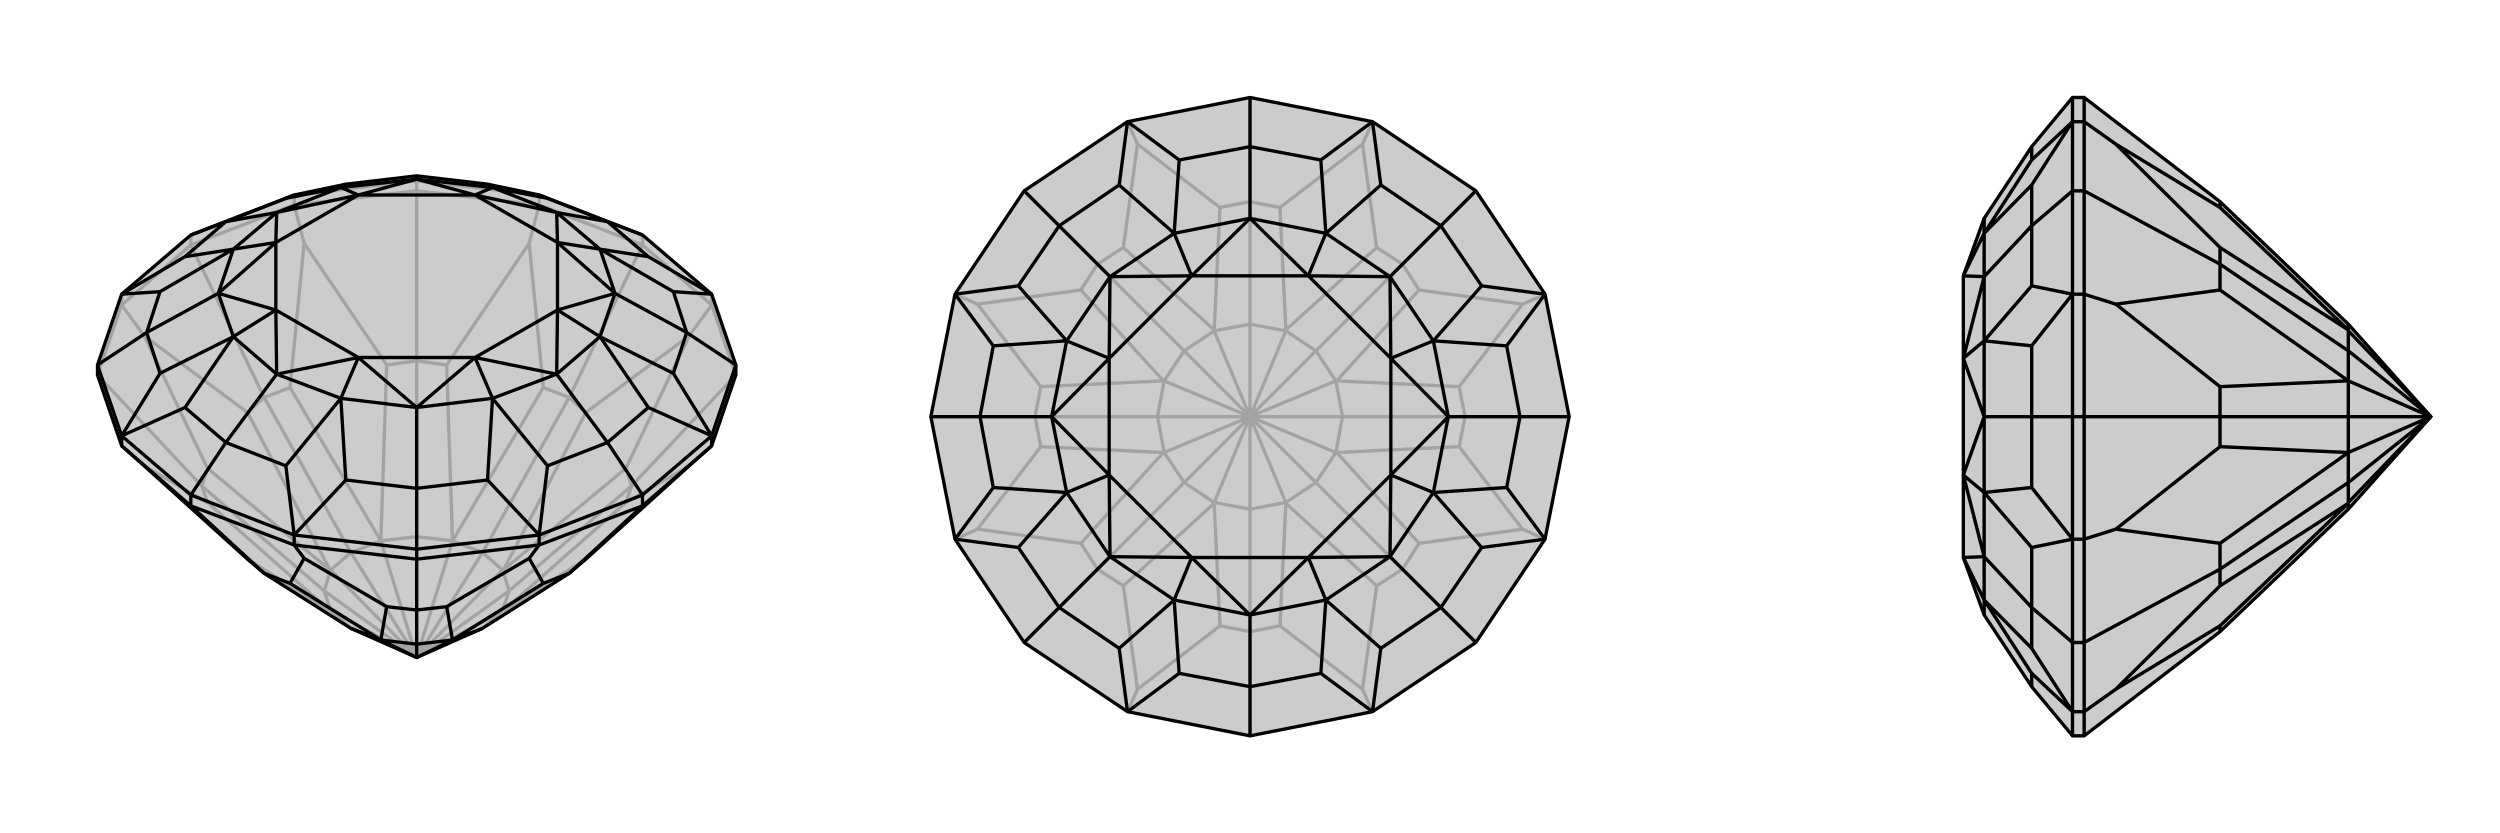 <svg xmlns="http://www.w3.org/2000/svg" viewBox="0 0 3000 1000">
    <g stroke="currentColor" stroke-width="4" fill="none" transform="translate(0 -51)">
        <path fill="currentColor" stroke="none" fill-opacity=".2" d="M883,501L883,489L854,404L771,333L647,285L585,272L500,262L415,272L353,285L229,333L146,404L117,489L117,501L146,586L173,610L297,722L317,739L421,805L500,840L579,805L683,739L703,722L827,610L854,586z" />
<path stroke-opacity=".2" d="M883,501L758,634M854,417L827,454M771,345L683,528M647,297L635,343M500,280L500,484M353,297L365,343M229,345L317,528M146,417L173,454M117,501L242,634M883,501L854,417M854,417L771,345M854,417L854,404M771,345L647,297M771,345L771,333M647,297L500,280M647,297L647,285M500,280L353,297M500,280L500,268M353,297L229,345M353,297L353,285M229,345L146,417M229,345L229,333M146,417L117,501M146,417L146,404M758,634L751,654M604,784L603,784M758,634L751,613M758,634L611,760M683,528L703,546M604,735L603,735M683,528L652,516M683,528L579,714M500,484L536,489M543,700L543,700M500,484L464,489M500,484L500,695M317,528L348,516M457,700L457,700M317,528L297,546M317,528L421,714M242,634L249,613M396,735L397,735M242,634L249,654M396,784L397,784M242,634L389,760M827,610L751,654M703,722L604,784M751,654L604,784M827,454L751,613M827,454L703,546M751,613L604,735M703,546L604,735M635,343L652,516M635,343L536,489M652,516L543,700M536,489L543,700M365,343L464,489M365,343L348,516M464,489L457,700M348,516L457,700M173,454L297,546M173,454L249,613M297,546L396,735M249,613L396,735M173,610L249,654M297,722L396,784M249,654L396,784M421,805L397,784M579,805L603,784M603,784L611,760M500,840L603,784M611,760L603,735M500,840L611,760M603,735L579,714M500,840L603,735M579,714L543,700M500,840L579,714M543,700L500,695M500,840L543,700M500,695L457,700M500,840L500,695M457,700L421,714M500,840L457,700M421,714L397,735M500,840L421,714M397,735L389,760M500,840L397,735M389,760L397,784M500,840L397,784M500,840L389,760M353,285L500,268M647,285L500,268M500,268L500,262" />
<path d="M883,501L883,489L854,404L771,333L647,285L585,272L500,262L415,272L353,285L229,333L146,404L117,489L117,501L146,586L173,610L297,722L317,739L421,805L500,840L579,805L683,739L703,722L827,610L854,586z" />
<path d="M229,658L317,739M353,705L365,721M500,722L500,783M647,705L635,721M771,658L683,739M229,658L146,586M229,658L353,705M229,658L229,645M353,705L500,722M353,705L353,693M500,722L647,705M500,722L500,710M647,705L771,658M647,705L647,693M771,658L854,586M771,658L771,645M854,586L854,574M146,586L146,574M317,739L348,751M500,783L464,779M457,819L457,819M500,783L536,779M500,783L500,824M683,739L652,751M543,819L543,819M365,721L348,751M365,721L464,779M348,751L457,819M464,779L457,819M635,721L536,779M635,721L652,751M536,779L543,819M652,751L543,819M421,805L457,819M457,819L500,824M457,819L500,840M500,824L543,819M500,824L500,840M543,819L579,805M543,819L500,840M771,333L729,317M883,489L854,574M883,489L824,450M854,574L771,645M647,693L771,645M771,645L729,582M647,693L500,710M500,710L353,693M500,710L500,637M229,645L353,693M229,645L146,574M229,645L271,582M146,574L117,489M117,489L176,450M229,333L271,317M854,404L778,359M854,404L808,401M854,574L808,499M854,574L778,540M647,693L657,610M647,693L585,627M353,693L415,627M353,693L343,610M146,574L222,540M146,574L192,499M146,404L192,401M146,404L222,359M353,285L343,289M647,285L657,289M729,317L657,289M657,289L591,276M729,317L778,359M778,359L720,350M729,317L668,306M824,450L808,401M808,401L720,350M824,450L808,499M808,499L720,455M824,450L738,403M778,540L729,582M778,540L720,455M729,582L657,610M657,610L591,529M729,582L668,500M500,637L585,627M585,627L591,529M500,637L415,627M415,627L409,529M500,637L500,540M271,582L343,610M343,610L409,529M271,582L222,540M222,540L280,455M271,582L332,500M176,450L192,499M192,499L280,455M176,450L192,401M192,401L280,350M176,450L262,403M271,317L222,359M222,359L280,350M271,317L343,289M343,289L409,276M271,317L332,306M415,272L409,276M585,272L591,276M500,262L500,266M591,276L668,306M720,350L668,306M720,350L738,403M720,350L669,342M720,455L738,403M720,455L668,500M720,455L669,423M591,529L668,500M591,529L500,540M591,529L570,480M409,529L500,540M409,529L332,500M409,529L430,480M280,455L332,500M280,455L262,403M280,455L331,423M280,350L262,403M280,350L332,306M280,350L331,342M409,276L332,306M409,276L500,266M409,276L430,285M591,276L500,266M591,276L570,285M668,306L570,285M668,306L669,342M738,403L669,342M738,403L669,423M668,500L669,423M668,500L570,480M500,540L570,480M500,540L430,480M332,500L430,480M332,500L331,423M262,403L331,423M262,403L331,342M332,306L331,342M332,306L430,285M500,266L430,285M500,266L570,285M669,342L570,285M669,342L669,423M669,423L570,480M570,480L430,480M430,480L331,423M331,423L331,342M331,342L430,285M430,285L570,285" />
    </g>
    <g stroke="currentColor" stroke-width="4" fill="none" transform="translate(1000 0)">
        <path fill="currentColor" stroke="none" fill-opacity=".2" d="M353,146L229,229L146,353L117,500L146,647L229,771L353,854L500,883L647,854L771,771L854,647L883,500L854,353L771,229L647,146L500,117z" />
<path stroke-opacity=".2" d="M500,883L500,758M647,854L635,827M771,771L683,683M854,647L827,635M883,500L758,500M854,353L827,365M771,229L683,317M647,146L635,173M500,117L500,242M353,146L365,173M229,229L317,317M146,353L173,365M117,500L242,500M146,647L173,635M353,854L365,827M229,771L317,683M500,758L464,751M500,758L536,751M500,758L500,611M683,683L652,703M543,604L543,603M683,683L703,652M683,683L579,579M758,500L751,536M604,543L603,543M758,500L751,464M758,500L611,500M683,317L703,348M604,457L603,457M683,317L652,297M683,317L579,421M500,242L536,249M543,396L543,397M500,242L464,249M500,242L500,389M317,317L348,297M457,396L457,397M317,317L297,348M317,317L421,421M242,500L249,464M396,457L397,457M242,500L249,536M242,500L389,500M317,683L297,652M396,543L397,543M317,683L348,703M457,604L457,603M317,683L421,579M635,827L536,751M635,827L652,703M536,751L543,604M652,703L543,604M827,635L703,652M827,635L751,536M703,652L604,543M751,536L604,543M827,365L751,464M827,365L703,348M751,464L604,457M703,348L604,457M635,173L652,297M635,173L536,249M652,297L543,396M536,249L543,396M365,173L464,249M365,173L348,297M464,249L457,396M348,297L457,396M173,365L297,348M173,365L249,464M297,348L396,457M249,464L396,457M173,635L249,536M173,635L297,652M249,536L396,543M297,652L396,543M365,827L464,751M365,827L348,703M464,751L457,604M348,703L457,604M500,611L457,603M500,611L543,603M500,611L500,500M543,603L579,579M543,603L500,500M579,579L603,543M579,579L500,500M603,543L611,500M603,543L500,500M611,500L603,457M500,500L611,500M603,457L579,421M500,500L603,457M579,421L543,397M500,500L579,421M543,397L500,389M500,500L543,397M500,389L457,397M500,500L500,389M457,397L421,421M500,500L457,397M421,421L397,457M500,500L421,421M397,457L389,500M500,500L397,457M389,500L397,543M500,500L389,500M397,543L421,579M500,500L397,543M421,579L457,603M500,500L457,603M500,500L421,579" />
<path d="M353,146L229,229L146,353L117,500L146,647L229,771L353,854L500,883L647,854L771,771L854,647L883,500L854,353L771,229L647,146L500,117z" />
<path d="M500,117L500,176M771,229L729,271M883,500L824,500M771,771L729,729M500,883L500,824M229,771L271,729M117,500L176,500M229,229L271,271M647,146L585,192M647,146L657,222M854,353L778,343M854,353L808,415M854,647L808,585M854,647L778,657M647,854L657,778M647,854L585,808M353,854L415,808M353,854L343,778M146,647L222,657M146,647L192,585M146,353L192,415M146,353L222,343M353,146L415,192M353,146L343,222M500,176L415,192M415,192L409,280M500,176L585,192M585,192L591,280M500,176L500,262M729,271L657,222M657,222L591,280M729,271L778,343M778,343L720,409M729,271L668,332M808,415L824,500M808,415L720,409M824,500L808,585M808,585L720,591M824,500L738,500M729,729L778,657M778,657L720,591M729,729L657,778M657,778L591,720M729,729L668,668M500,824L585,808M585,808L591,720M500,824L415,808M415,808L409,720M500,824L500,738M271,729L343,778M343,778L409,720M271,729L222,657M222,657L280,591M271,729L332,668M176,500L192,585M192,585L280,591M176,500L192,415M192,415L280,409M176,500L262,500M271,271L222,343M222,343L280,409M271,271L343,222M343,222L409,280M271,271L332,332M409,280L500,262M591,280L500,262M591,280L668,332M591,280L570,331M720,409L668,332M720,409L738,500M720,409L669,430M720,591L738,500M720,591L668,668M720,591L669,570M591,720L668,668M591,720L500,738M591,720L570,669M409,720L500,738M409,720L332,668M409,720L430,669M280,591L332,668M280,591L262,500M280,591L331,570M280,409L262,500M280,409L332,332M280,409L331,430M409,280L332,332M409,280L430,331M500,262L430,331M500,262L570,331M668,332L570,331M668,332L669,430M738,500L669,430M738,500L669,570M668,668L669,570M668,668L570,669M500,738L570,669M500,738L430,669M332,668L430,669M332,668L331,570M262,500L331,570M262,500L331,430M332,332L331,430M332,332L430,331M570,331L430,331M570,331L669,430M669,430L669,570M669,570L570,669M570,669L430,669M430,669L331,570M331,570L331,430M331,430L430,331" />
    </g>
    <g stroke="currentColor" stroke-width="4" fill="none" transform="translate(2000 0)">
        <path fill="currentColor" stroke="none" fill-opacity=".2" d="M664,758L818,611L917,500L818,389L664,242L501,117L487,117L438,176L381,262L356,331L356,430L356,570L356,669L381,738L438,824L487,883L501,883z" />
<path stroke-opacity=".2" d="M501,146L539,173M501,229L664,317M501,353L539,365M501,500L664,500M501,647L539,635M501,854L539,827M501,771L664,683M501,883L501,854M501,117L501,146M501,146L501,229M501,146L487,146M501,229L501,353M501,229L487,229M501,353L501,500M501,353L487,353M501,500L501,647M501,500L487,500M501,647L501,771M501,647L487,647M501,771L501,854M501,854L487,854M501,771L487,771M664,758L664,751M664,242L664,249M664,317L664,297M818,396L818,397M664,317L664,348M664,317L818,421M664,500L664,464M818,457L818,457M664,500L664,536M664,500L818,500M664,683L664,652M818,543L818,543M664,683L664,703M818,604L818,603M664,683L818,579M539,173L664,249M539,173L664,297M664,249L818,396M664,297L818,396M539,365L664,348M539,365L664,464M664,348L818,457M664,464L818,457M539,635L664,536M539,635L664,652M664,536L818,543M664,652L818,543M539,827L664,751M539,827L664,703M664,751L818,604M664,703L818,604M818,611L818,603M818,389L818,397M818,397L818,421M917,500L818,397M818,421L818,457M917,500L818,421M818,457L818,500M917,500L818,457M818,500L818,543M917,500L818,500M818,543L818,579M917,500L818,543M818,579L818,603M917,500L818,603M917,500L818,579M487,117L487,146M487,883L487,854M487,854L487,771M487,771L487,647M487,771L438,729M487,500L487,647M487,500L487,353M487,500L438,500M487,353L487,229M487,146L487,229M487,229L438,271M487,854L438,808M487,854L438,778M487,647L438,657M487,647L438,585M487,353L438,415M487,353L438,343M487,146L438,192M487,146L438,222M438,176L438,192M438,192L381,280M438,824L438,808M438,808L381,720M438,729L438,778M438,778L381,720M438,729L438,657M438,657L381,591M438,729L381,668M438,500L438,585M438,585L381,591M438,500L438,415M438,415L381,409M438,500L381,500M438,271L438,343M438,343L381,409M438,271L438,222M438,222L381,280M438,271L381,332M381,280L381,262M381,720L381,738M381,720L381,668M381,720L356,669M381,591L381,668M381,591L381,500M381,591L356,570M381,409L381,500M381,409L381,332M381,409L356,430M381,280L381,332M381,280L356,331M381,668L356,669M381,668L356,570M381,500L356,570M381,500L356,430M381,332L356,430M381,332L356,331" />
<path d="M664,758L818,611L917,500L818,389L664,242L501,117L487,117L438,176L381,262L356,331L356,430L356,570L356,669L381,738L438,824L487,883L501,883z" />
<path d="M501,854L539,827M501,771L664,683M501,647L539,635M501,500L664,500M501,353L539,365M501,229L664,317M501,146L539,173M501,883L501,854M501,854L501,771M501,854L487,854M501,771L501,647M501,771L487,771M501,647L501,500M501,647L487,647M501,500L501,353M501,500L487,500M501,353L501,229M501,353L487,353M501,229L501,146M501,229L487,229M501,146L501,117M501,146L487,146M664,758L664,751M664,683L664,703M818,604L818,603M664,683L664,652M664,683L818,579M664,500L664,536M818,543L818,543M664,500L664,464M664,500L818,500M664,317L664,348M818,457L818,457M664,317L664,297M664,317L818,421M664,242L664,249M818,396L818,397M539,827L664,751M539,827L664,703M664,751L818,604M664,703L818,604M539,635L664,652M539,635L664,536M664,652L818,543M664,536L818,543M539,365L664,464M539,365L664,348M664,464L818,457M664,348L818,457M539,173L664,297M539,173L664,249M664,297L818,396M664,249L818,396M818,611L818,603M818,603L818,579M818,603L917,500M818,579L818,543M818,579L917,500M818,543L818,500M818,543L917,500M818,500L818,457M917,500L818,500M818,457L818,421M917,500L818,457M818,421L818,397M917,500L818,421M818,397L818,389M917,500L818,397M487,117L487,146M487,146L487,229M487,229L487,353M487,229L438,271M487,353L487,500M487,647L487,500M487,500L438,500M487,647L487,771M487,771L487,854M487,771L438,729M487,883L487,854M487,146L438,192M487,146L438,222M487,353L438,343M487,353L438,415M487,647L438,585M487,647L438,657M487,854L438,778M487,854L438,808M438,176L438,192M438,192L381,280M438,271L438,222M438,222L381,280M438,271L438,343M438,343L381,409M438,271L381,332M438,415L438,500M438,415L381,409M438,500L438,585M438,585L381,591M438,500L381,500M438,729L438,657M438,657L381,591M438,729L438,778M438,778L381,720M438,729L381,668M438,824L438,808M438,808L381,720M381,280L381,262M381,280L381,332M381,280L356,331M381,409L381,332M381,409L381,500M381,409L356,430M381,591L381,500M381,591L381,668M381,591L356,570M381,720L381,668M381,720L381,738M381,720L356,669M381,332L356,331M381,332L356,430M381,500L356,430M381,500L356,570M381,668L356,570M381,668L356,669" />
    </g>
</svg>